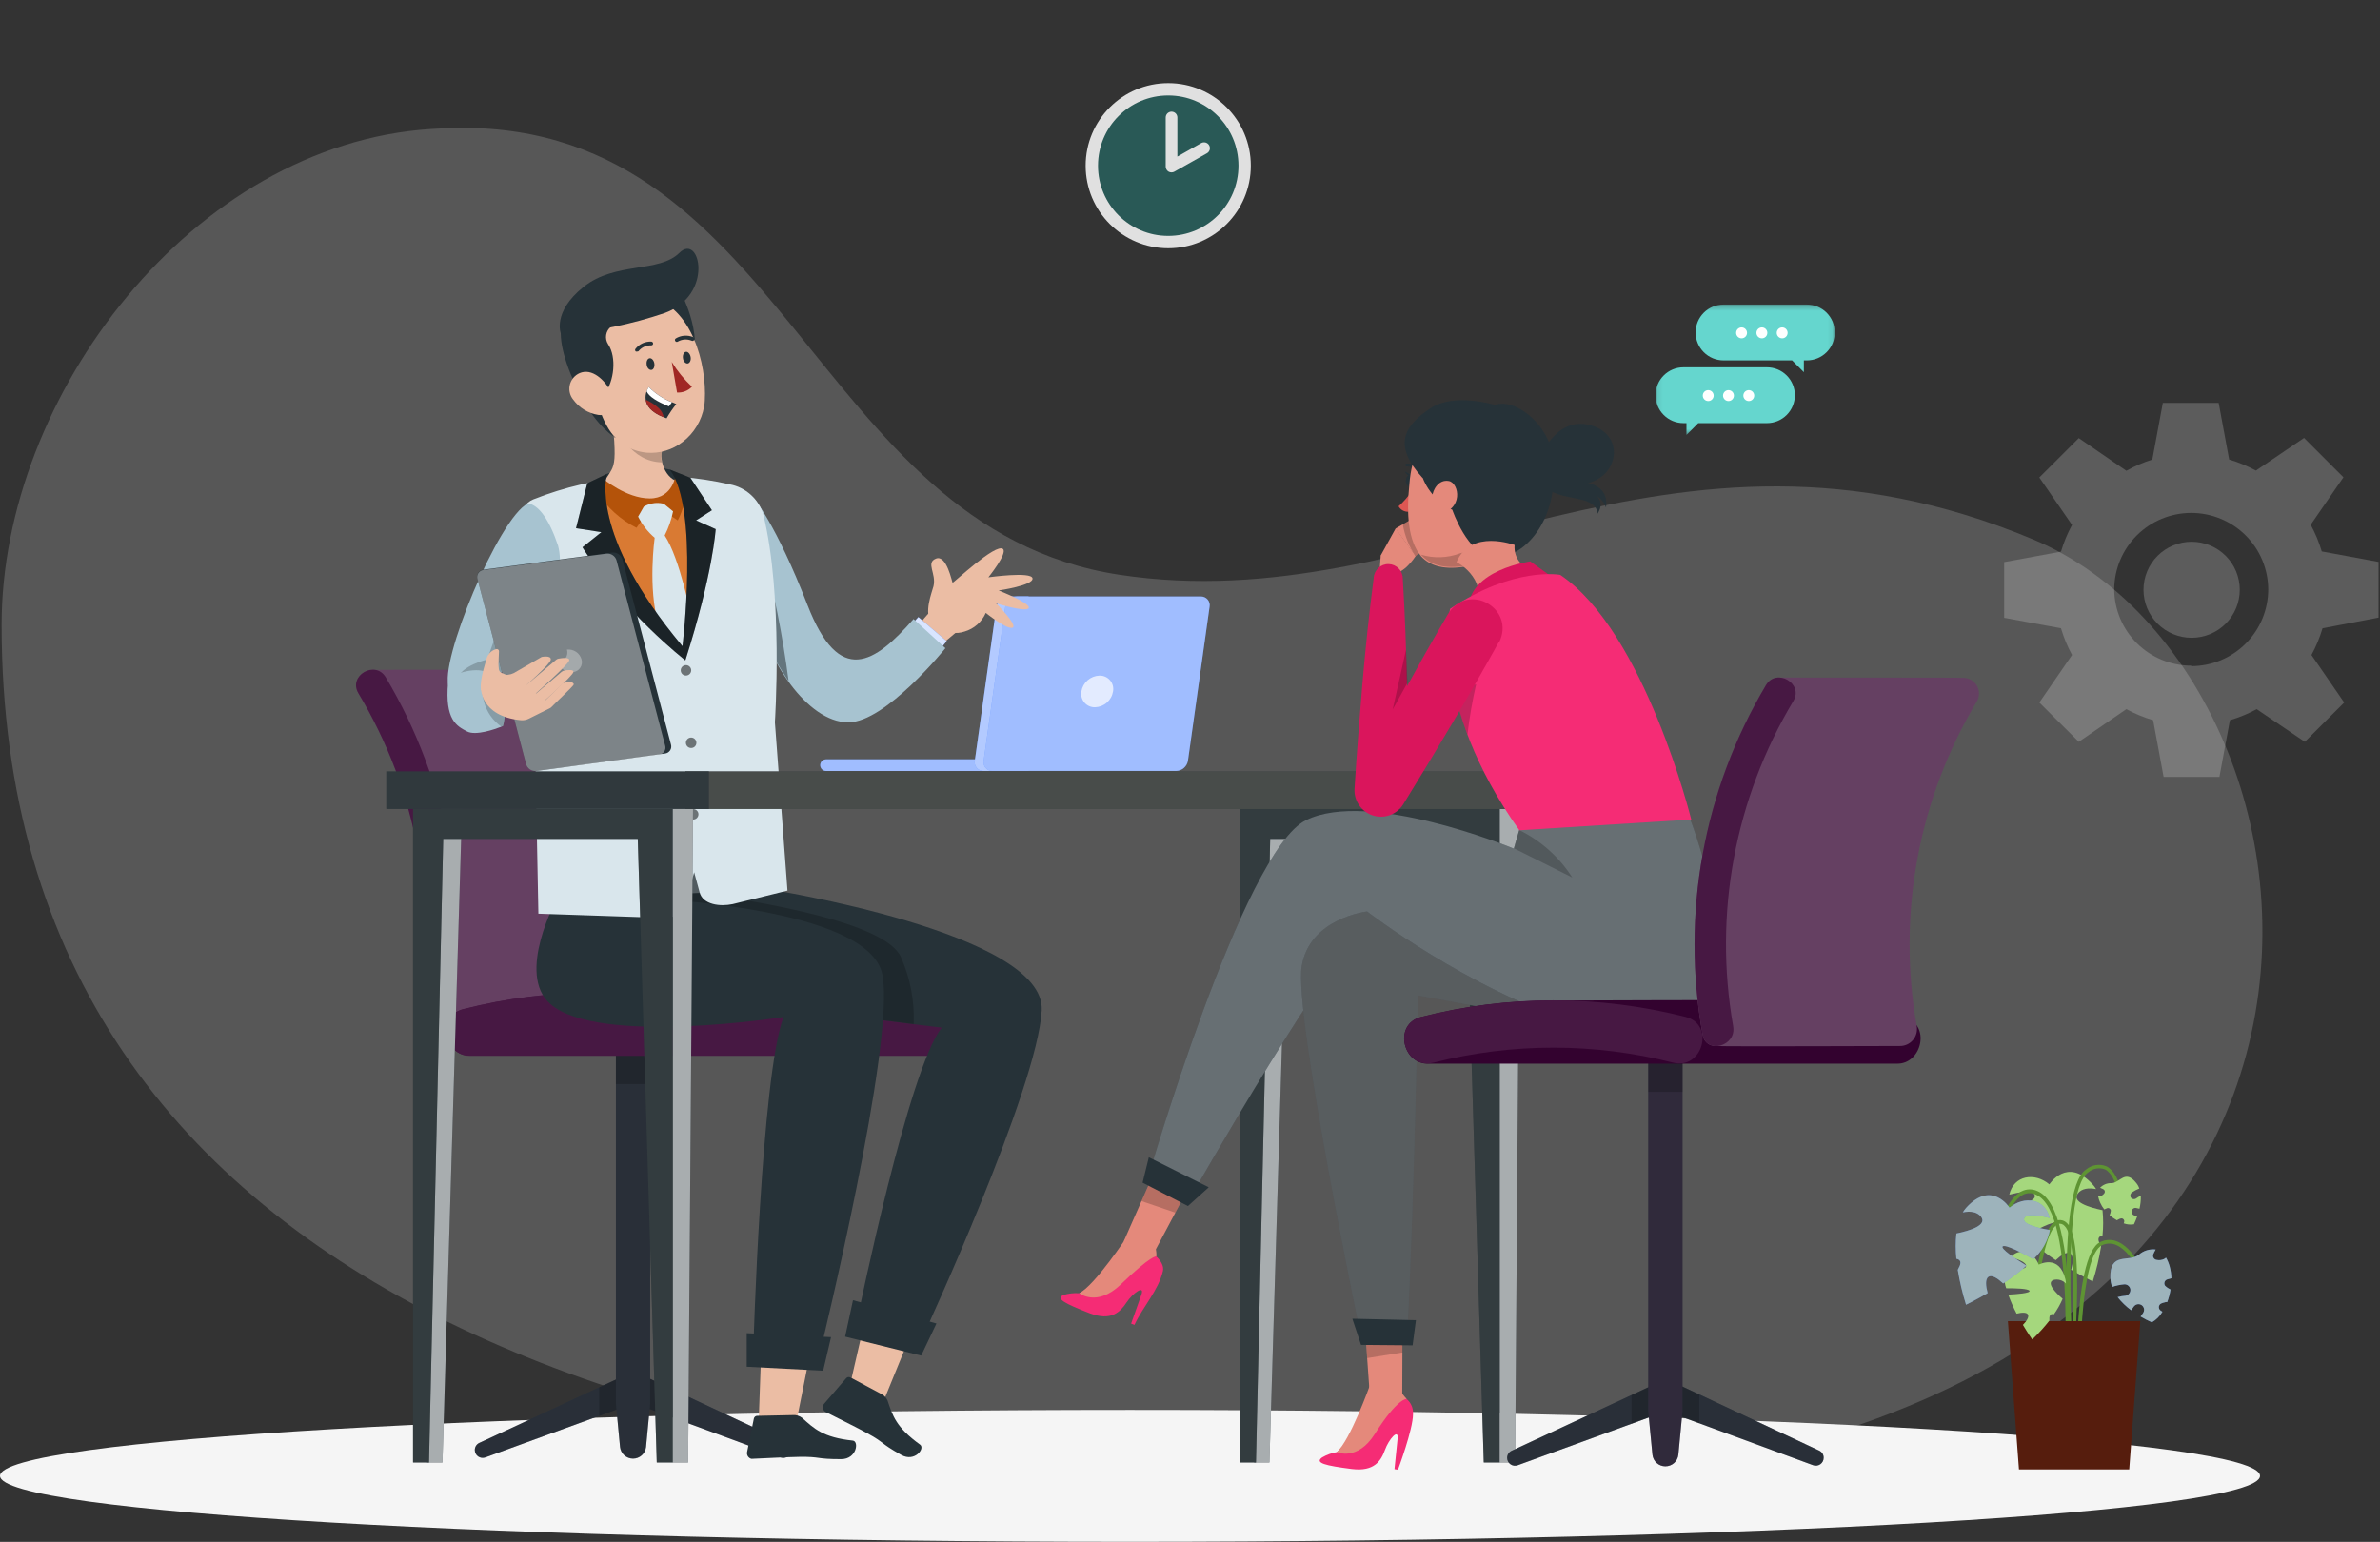 <svg width="463" height="300" viewBox="0 0 463 300" fill="none" xmlns="http://www.w3.org/2000/svg">
<rect x="0" y="0" width="463" height="300" fill="#333333" stroke="none"/>
<g clip-path="url(#clip0_2342_1413)">
<path d="M0.313 121.537C0.321 76.935 37.52 28.096 83.81 25.103C84.641 25.053 85.471 25.003 86.301 24.97C152.644 21.878 157.701 102.71 217.75 111.829C277.799 120.949 323.65 74.92 395.507 104.948C460.031 131.901 477.518 283.442 287.913 289.503C136.212 294.36 0.288 254.624 0.313 121.537Z" fill="#E7E7E7" fill-opacity="0.2"/>
<path d="M227.265 48.3C236.137 48.3 243.33 41.109 243.33 32.237C243.33 23.366 236.137 16.174 227.265 16.174C218.392 16.174 211.199 23.366 211.199 32.237C211.199 41.109 218.392 48.3 227.265 48.3Z" fill="#E0E0E0"/>
<path d="M227.264 45.897C234.81 45.897 240.927 39.782 240.927 32.237C240.927 24.693 234.81 18.577 227.264 18.577C219.718 18.577 213.602 24.693 213.602 32.237C213.602 39.782 219.718 45.897 227.264 45.897Z" fill="#295956"/>
<path d="M227.907 33.541C227.705 33.544 227.506 33.493 227.33 33.393C227.159 33.292 227.018 33.148 226.92 32.975C226.823 32.801 226.772 32.606 226.773 32.407V22.862C226.773 22.561 226.893 22.273 227.106 22.061C227.319 21.848 227.607 21.729 227.907 21.729C228.209 21.729 228.497 21.848 228.71 22.061C228.923 22.273 229.041 22.561 229.041 22.862V30.469L233.668 27.85C233.797 27.775 233.94 27.727 234.088 27.707C234.237 27.688 234.388 27.698 234.531 27.736C234.675 27.776 234.811 27.843 234.929 27.934C235.047 28.026 235.147 28.14 235.221 28.269C235.296 28.4 235.343 28.543 235.361 28.692C235.38 28.84 235.369 28.991 235.33 29.136C235.29 29.28 235.221 29.415 235.128 29.533C235.036 29.651 234.921 29.749 234.791 29.823L228.464 33.393C228.294 33.489 228.103 33.54 227.907 33.541Z" fill="#E0E0E0"/>
<path d="M219.829 299.989C341.236 299.989 439.658 294.244 439.658 287.157C439.658 280.068 341.236 274.323 219.829 274.323C98.421 274.323 0 280.068 0 287.157C0 294.244 98.421 299.989 219.829 299.989Z" fill="#F5F5F5"/>
<path d="M395.858 232.652C396.017 233.706 393.16 234.398 390.824 234.782C391.249 236.973 392.379 238.964 394.043 240.451C396.255 239.204 399.418 237.56 399.997 237.956C400.574 238.353 397.4 240.496 395.381 241.72C396.81 242.981 398.327 244.14 399.918 245.19C400.904 244.26 402.059 243.456 402.751 243.886C403.443 244.317 403.272 245.779 402.921 247.059C405.336 248.465 407.127 249.327 407.127 249.327C407.832 247.103 408.37 244.829 408.737 242.526C408.613 242.288 408.499 242.05 408.386 241.788C408 240.893 408.386 240.507 409.022 240.382C409.185 238.746 409.185 237.099 409.022 235.463C406.3 234.896 402.989 233.841 404.225 232.21C404.974 231.224 406.345 231.076 407.774 231.359C407.58 231.031 407.351 230.723 407.093 230.442C402.138 224.977 398.681 230.442 398.681 230.442C395.801 228.037 391.754 228.684 390.88 232.437C392.582 232.017 395.676 231.348 395.858 232.652Z" fill="#A5D77D"/>
<path d="M402.048 272.828H401.334C401.334 272.453 404.27 235.894 396.062 232.448C395.675 232.254 395.247 232.154 394.815 232.154C394.382 232.154 393.955 232.254 393.567 232.448C390.608 233.989 389.191 240.383 389.168 240.462L388.465 240.303C388.533 240.031 389.973 233.503 393.239 231.814C393.714 231.563 394.241 231.425 394.777 231.412C395.314 231.398 395.846 231.509 396.334 231.734C405.018 235.327 402.172 271.252 402.048 272.828Z" fill="#5E9433"/>
<path d="M403.048 271.989C402.9 270.345 399.555 231.655 405.814 227.551C406.357 227.095 407.015 226.795 407.716 226.686C408.418 226.576 409.136 226.66 409.794 226.927C412.752 228.423 413.195 234.75 413.195 235.022H412.48C412.48 234.953 412.094 228.832 409.51 227.527C408.964 227.319 408.373 227.263 407.797 227.364C407.222 227.467 406.685 227.723 406.245 228.106C400.337 231.983 403.761 271.479 403.796 271.887L403.048 271.989Z" fill="#5E9433"/>
<path d="M404.024 275.095C404.024 273.837 402.89 244.226 408.649 241.63C409.183 241.38 409.763 241.249 410.351 241.249C410.939 241.249 411.52 241.38 412.052 241.63C415.974 243.342 418.39 250.642 418.491 250.949L417.8 251.176C417.8 251.095 415.385 243.874 411.767 242.277C411.329 242.069 410.848 241.961 410.362 241.961C409.876 241.961 409.396 242.069 408.956 242.277C404.579 244.26 404.421 266.615 404.75 275.061L404.024 275.095Z" fill="#5E9433"/>
<path d="M402.571 273.757L401.856 273.678C402.865 264.869 404.781 241.381 401.641 238.535C401.489 238.353 401.287 238.217 401.06 238.147C400.831 238.077 400.588 238.074 400.36 238.138C398.262 238.944 396.959 246.584 396.663 249.474L395.949 249.395C396.074 248.261 397.22 238.592 400.111 237.48C400.462 237.364 400.84 237.351 401.2 237.446C401.557 237.541 401.881 237.738 402.128 238.014C406.176 241.664 402.718 272.452 402.571 273.757Z" fill="#5E9433"/>
<path d="M390.609 257.06H416.37L414.216 285.898H392.765L390.609 257.06Z" fill="#561D0D"/>
<path d="M394.113 246.472C393.852 247.173 391.846 246.618 390.281 246.063C389.776 247.551 389.776 249.165 390.281 250.654C392.073 250.654 394.589 250.711 394.816 251.153C395.043 251.595 392.345 251.822 390.678 251.89C391.137 253.161 391.681 254.4 392.311 255.596C393.239 255.371 394.238 255.268 394.51 255.767C394.782 256.265 394.193 257.116 393.535 257.784C394.533 259.473 395.348 260.618 395.348 260.618C396.549 259.481 397.662 258.257 398.683 256.957V256.378C398.762 255.699 399.124 255.585 399.555 255.733C400.229 254.786 400.802 253.772 401.267 252.707C399.782 251.425 398.104 249.633 399.431 249.055C399.866 248.93 400.328 248.929 400.765 249.052C401.201 249.173 401.594 249.414 401.902 249.747C401.9 249.476 401.871 249.207 401.812 248.943C400.62 243.887 396.619 246.063 396.619 246.063C395.667 243.591 392.945 242.605 391.12 244.623C392.333 244.918 394.454 245.621 394.113 246.472Z" fill="#A5D77D"/>
<path d="M413.251 249.894C412.447 249.963 411.655 250.131 410.892 250.394C410.693 249.843 410.577 249.266 410.553 248.681C410.382 243.49 414.102 245.677 416.074 244.146C416.518 243.753 417.041 243.457 417.607 243.279C418.173 243.101 418.772 243.045 419.361 243.115C419.192 243.4 419.041 243.695 418.909 244C418.857 244.115 418.836 244.24 418.842 244.366C418.848 244.492 418.882 244.614 418.944 244.723C419.005 244.834 419.092 244.927 419.196 244.999C419.299 245.07 419.419 245.115 419.543 245.134C420.036 245.241 420.551 245.181 421.005 244.963C421.137 244.887 421.262 244.799 421.38 244.703C421.688 245.249 421.929 245.832 422.094 246.437C422.285 247.179 422.395 247.938 422.423 248.705C422.131 248.77 421.843 248.854 421.56 248.953C421.448 248.997 421.347 249.065 421.265 249.154C421.182 249.243 421.12 249.348 421.084 249.464C421.049 249.58 421.039 249.702 421.056 249.821C421.075 249.941 421.119 250.055 421.187 250.156C421.497 250.464 421.857 250.717 422.252 250.904C422.123 251.736 421.907 252.554 421.607 253.341H421.335L420.778 253.488C420.672 253.513 420.57 253.552 420.473 253.602C420.344 253.653 420.231 253.739 420.145 253.848C420.06 253.957 420.005 254.087 419.985 254.224C419.965 254.366 419.982 254.509 420.036 254.641C420.089 254.773 420.178 254.887 420.291 254.974C420.408 255.07 420.539 255.149 420.677 255.212C420.187 256.075 419.475 256.79 418.613 257.286C417.862 256.95 417.131 256.572 416.425 256.153C416.584 255.947 416.742 255.744 416.879 255.529C417.049 255.293 417.13 255.003 417.105 254.712C417.066 254.422 416.915 254.157 416.686 253.975C416.451 253.801 416.159 253.723 415.87 253.761C415.579 253.8 415.315 253.949 415.133 254.179C414.963 254.44 414.77 254.678 414.588 254.927C413.599 254.193 412.711 253.331 411.946 252.366H412.025C412.503 252.232 412.994 252.148 413.489 252.117C413.775 252.072 414.035 251.918 414.21 251.688C414.388 251.459 414.47 251.17 414.441 250.88C414.405 250.596 414.26 250.336 414.039 250.153C413.819 249.971 413.537 249.877 413.251 249.894Z" fill="#407BFF"/>
<path opacity="0.5" d="M413.251 249.894C412.447 249.963 411.655 250.131 410.892 250.394C410.693 249.843 410.577 249.266 410.553 248.681C410.382 243.49 414.102 245.677 416.074 244.146C416.518 243.753 417.041 243.457 417.607 243.279C418.173 243.101 418.772 243.045 419.361 243.115C419.192 243.4 419.041 243.695 418.909 244C418.857 244.115 418.836 244.24 418.842 244.366C418.848 244.492 418.882 244.614 418.944 244.723C419.005 244.834 419.092 244.927 419.196 244.999C419.299 245.07 419.419 245.115 419.543 245.134C420.036 245.241 420.551 245.181 421.005 244.963C421.137 244.887 421.262 244.799 421.38 244.703C421.688 245.249 421.929 245.832 422.094 246.437C422.285 247.179 422.395 247.938 422.423 248.705C422.131 248.77 421.843 248.854 421.56 248.953C421.448 248.997 421.347 249.065 421.265 249.154C421.182 249.243 421.12 249.348 421.084 249.464C421.049 249.58 421.039 249.702 421.056 249.821C421.075 249.941 421.119 250.055 421.187 250.156C421.497 250.464 421.857 250.717 422.252 250.904C422.123 251.736 421.907 252.554 421.607 253.341H421.335L420.778 253.488C420.672 253.513 420.57 253.552 420.473 253.602C420.344 253.653 420.231 253.739 420.145 253.848C420.06 253.957 420.005 254.087 419.985 254.224C419.965 254.366 419.982 254.509 420.036 254.641C420.089 254.773 420.178 254.887 420.291 254.974C420.408 255.07 420.539 255.149 420.677 255.212C420.187 256.075 419.475 256.79 418.613 257.286C417.862 256.95 417.131 256.572 416.425 256.153C416.584 255.947 416.742 255.744 416.879 255.529C417.049 255.293 417.13 255.003 417.105 254.712C417.066 254.422 416.915 254.157 416.686 253.975C416.451 253.801 416.159 253.723 415.87 253.761C415.579 253.8 415.315 253.949 415.133 254.179C414.963 254.44 414.77 254.678 414.588 254.927C413.599 254.193 412.711 253.331 411.946 252.366H412.025C412.503 252.232 412.994 252.148 413.489 252.117C413.775 252.072 414.035 251.918 414.21 251.688C414.388 251.459 414.47 251.17 414.441 250.88C414.405 250.596 414.26 250.336 414.039 250.153C413.819 249.971 413.537 249.877 413.251 249.894Z" fill="#FAED79"/>
<path d="M414.724 232.017C415.177 231.706 415.663 231.446 416.177 231.247C416.054 230.866 415.861 230.513 415.609 230.204C413.421 227.403 412.424 230.204 410.722 230.204C410.316 230.191 409.914 230.266 409.539 230.42C409.164 230.574 408.825 230.806 408.545 231.1C408.758 231.179 408.967 231.269 409.169 231.372C409.243 231.411 409.309 231.467 409.36 231.534C409.41 231.602 409.444 231.68 409.46 231.764C409.474 231.846 409.47 231.932 409.447 232.013C409.425 232.095 409.383 232.17 409.327 232.233C409.117 232.502 408.822 232.695 408.489 232.778C408.383 232.784 408.278 232.784 408.172 232.778C408.25 233.201 408.383 233.613 408.568 234.002C408.778 234.471 409.044 234.913 409.362 235.316C409.545 235.221 409.735 235.139 409.929 235.067C410.009 235.042 410.094 235.037 410.177 235.05C410.259 235.064 410.338 235.095 410.407 235.143C410.475 235.191 410.533 235.254 410.573 235.328C410.614 235.401 410.638 235.482 410.643 235.566C410.61 235.868 410.531 236.162 410.405 236.439C410.842 236.815 411.317 237.146 411.822 237.425L411.97 237.334L412.332 237.153C412.402 237.123 412.474 237.101 412.548 237.084C412.637 237.055 412.732 237.05 412.823 237.07C412.915 237.09 413.001 237.134 413.069 237.198C413.142 237.265 413.197 237.348 413.226 237.442C413.256 237.535 413.26 237.635 413.239 237.731C413.214 237.831 413.184 237.929 413.149 238.025C413.785 238.254 414.467 238.316 415.133 238.207C415.377 237.698 415.593 237.176 415.778 236.642C415.609 236.642 415.427 236.563 415.257 236.507C415.068 236.457 414.903 236.341 414.792 236.177C414.738 236.095 414.701 236.003 414.684 235.905C414.665 235.807 414.668 235.708 414.691 235.611C414.712 235.513 414.75 235.422 414.806 235.339C414.864 235.258 414.935 235.188 415.019 235.135C415.102 235.079 415.195 235.042 415.292 235.025C415.39 235.006 415.489 235.009 415.586 235.033L416.209 235.181C416.407 234.361 416.494 233.518 416.47 232.675H416.414C416.107 232.82 415.814 232.994 415.54 233.196C415.371 233.302 415.166 233.336 414.97 233.292C414.775 233.247 414.606 233.128 414.498 232.958C414.422 232.8 414.404 232.619 414.446 232.448C414.486 232.277 414.586 232.125 414.724 232.017Z" fill="#A5D77D"/>
<path d="M393.74 237.187C393.593 238.241 396.45 238.933 398.786 239.317C398.361 241.509 397.229 243.499 395.565 244.986C393.297 243.739 390.192 242.095 389.613 242.492C389.034 242.888 392.209 245.02 394.227 246.255C392.796 247.513 391.282 248.672 389.692 249.725C388.706 248.795 387.538 247.978 386.846 248.422C386.154 248.863 386.325 250.314 386.677 251.596C384.272 252.989 382.47 253.862 382.47 253.862C381.772 251.636 381.233 249.362 380.86 247.061C380.985 246.823 381.109 246.585 381.223 246.324C381.608 245.428 381.223 245.042 380.588 244.918C380.419 243.283 380.419 241.633 380.588 239.999C383.321 239.431 386.632 238.366 385.384 236.733C384.635 235.759 383.275 235.6 381.846 235.883C382.038 235.558 382.262 235.254 382.515 234.977C387.47 229.512 390.929 234.977 390.929 234.977C393.807 232.572 397.856 233.219 398.728 236.972C397.028 236.552 393.978 235.883 393.74 237.187Z" fill="#407BFF"/>
<path opacity="0.5" d="M393.74 237.187C393.593 238.241 396.45 238.933 398.786 239.317C398.361 241.509 397.229 243.499 395.565 244.986C393.297 243.739 390.192 242.095 389.613 242.492C389.034 242.888 392.209 245.02 394.227 246.255C392.796 247.513 391.282 248.672 389.692 249.725C388.706 248.795 387.538 247.978 386.846 248.422C386.154 248.863 386.325 250.314 386.677 251.596C384.272 252.989 382.47 253.862 382.47 253.862C381.772 251.636 381.233 249.362 380.86 247.061C380.985 246.823 381.109 246.585 381.223 246.324C381.608 245.428 381.223 245.042 380.588 244.918C380.419 243.283 380.419 241.633 380.588 239.999C383.321 239.431 386.632 238.366 385.384 236.733C384.635 235.759 383.275 235.6 381.846 235.883C382.038 235.558 382.262 235.254 382.515 234.977C387.47 229.512 390.929 234.977 390.929 234.977C393.807 232.572 397.856 233.219 398.728 236.972C397.028 236.552 393.978 235.883 393.74 237.187Z" fill="#FAED79"/>
<path d="M151.88 283.563L123.308 273.031L94.419 283.563C94.189 283.645 93.942 283.673 93.699 283.64C93.456 283.609 93.225 283.519 93.023 283.379C92.822 283.239 92.658 283.053 92.544 282.836C92.43 282.62 92.369 282.379 92.367 282.133C92.365 281.841 92.447 281.553 92.603 281.306C92.76 281.059 92.986 280.861 93.252 280.74L123.308 266.796L153.059 280.74C153.321 280.863 153.544 281.059 153.7 281.303C153.857 281.549 153.941 281.832 153.943 282.123C153.941 282.368 153.88 282.611 153.766 282.829C153.651 283.048 153.485 283.234 153.283 283.376C153.081 283.516 152.848 283.608 152.604 283.639C152.36 283.671 152.111 283.645 151.88 283.563Z" fill="#263238"/>
<path opacity="0.3" d="M151.88 283.563L123.308 273.031L94.419 283.563C94.189 283.645 93.942 283.673 93.699 283.64C93.456 283.609 93.225 283.519 93.023 283.379C92.822 283.239 92.658 283.053 92.544 282.836C92.43 282.62 92.369 282.379 92.367 282.133C92.365 281.841 92.447 281.553 92.603 281.306C92.76 281.059 92.986 280.861 93.252 280.74L123.308 266.796L153.059 280.74C153.321 280.863 153.544 281.059 153.7 281.303C153.857 281.549 153.941 281.832 153.943 282.123C153.941 282.368 153.88 282.611 153.766 282.829C153.651 283.048 153.485 283.234 153.283 283.376C153.081 283.516 152.848 283.608 152.604 283.639C152.36 283.671 152.111 283.645 151.88 283.563Z" fill="#302A3B"/>
<path opacity="0.2" d="M116.574 275.491L123.309 273.031L129.738 275.399V269.811L123.309 266.796L116.574 269.925V275.491Z" fill="black"/>
<path d="M123.15 283.801C122.523 283.801 121.917 283.57 121.451 283.151C120.984 282.732 120.689 282.157 120.621 281.533L119.816 273.054V202.77H126.483V273.054L125.678 281.533C125.611 282.157 125.315 282.732 124.849 283.151C124.382 283.57 123.777 283.801 123.15 283.801Z" fill="#263238"/>
<path opacity="0.3" d="M123.15 283.801C122.523 283.801 121.917 283.57 121.451 283.151C120.984 282.732 120.689 282.157 120.621 281.533L119.816 273.054V202.77H126.483V273.054L125.678 281.533C125.611 282.157 125.315 282.732 124.849 283.151C124.382 283.57 123.777 283.801 123.15 283.801Z" fill="#302A3B"/>
<path opacity="0.2" d="M126.483 202.735H119.816V210.92H126.483V202.735Z" fill="black"/>
<path d="M108.263 130.298C108.781 130.286 109.292 130.418 109.74 130.678C110.188 130.938 110.556 131.316 110.803 131.771C123.004 152.207 127.386 176.37 123.139 199.788C123.072 200.378 122.796 200.925 122.362 201.331C121.927 201.736 121.363 201.972 120.769 201.998C118.921 202.123 86.019 201.998 84.828 201.998C84.34 202.009 83.856 201.911 83.41 201.712C82.964 201.515 82.567 201.219 82.248 200.851C81.929 200.482 81.695 200.047 81.562 199.577C81.43 199.107 81.403 198.614 81.483 198.134C85.314 176.319 81.135 153.855 69.715 134.877C69.455 134.405 69.325 133.872 69.337 133.334C69.349 132.795 69.503 132.269 69.784 131.809C70.065 131.348 70.462 130.97 70.936 130.713C71.409 130.456 71.942 130.328 72.481 130.343C73.434 130.286 106.109 130.343 108.263 130.298Z" fill="#654062"/>
<path d="M81.428 198.11C85.27 176.309 81.111 153.856 69.716 134.877C67.675 131.476 72.993 128.381 75.034 131.771C87.228 152.209 91.61 176.37 87.369 199.788C86.666 203.676 80.725 202.056 81.428 198.144V198.11Z" fill="#471843"/>
<path d="M184.022 196.331C176.477 194.415 168.742 193.351 160.961 193.157C152.945 192.953 122.979 193.157 115.859 193.157C107.18 193.151 98.534 194.228 90.122 196.365C84.839 197.714 86.46 205.344 91.256 205.434H182.627C187.627 205.614 189.418 197.714 184.022 196.331Z" fill="#471843"/>
<path d="M92.573 205.23C107.852 201.353 123.858 201.353 139.138 205.23C144.897 206.703 147.357 197.804 141.598 196.331C124.708 192.045 107.014 192.045 90.124 196.331C84.365 197.804 86.802 206.703 92.573 205.23Z" fill="#471843"/>
<path d="M148.695 160.53H108.105V176.798H148.695V160.53Z" fill="#263238"/>
<path opacity="0.2" d="M148.695 160.53H108.105V176.798H148.695V160.53Z" fill="white"/>
<path d="M170.542 246.924L165.203 270.174L171.836 272.736L181.382 249.35L170.542 246.924Z" fill="#EBBDA4"/>
<path d="M171.437 271.218L165.417 267.998C165.29 267.93 165.144 267.907 165.002 267.932C164.86 267.956 164.731 268.028 164.635 268.134L160.338 273.11C160.245 273.215 160.175 273.337 160.13 273.47C160.084 273.6 160.067 273.74 160.077 273.88C160.086 274.019 160.123 274.156 160.186 274.28C160.248 274.404 160.335 274.516 160.439 274.607C160.495 274.655 160.556 274.697 160.621 274.731C163.15 276.036 165.451 277.101 168.557 278.779C172.231 280.762 171.063 280.706 175.36 283.098C177.946 284.526 180.021 281.827 178.988 281.079C174.273 277.68 173.649 275.412 172.674 272.532C172.437 271.956 171.997 271.488 171.437 271.218Z" fill="#263238"/>
<path d="M116.803 174.802L149.366 173C149.366 173 203.458 181.468 202.653 196.591C201.849 211.714 179.841 259.393 179.841 259.393L166.962 255.823C166.962 255.823 176.791 207.893 183.21 199.947C183.21 199.947 142.812 195.208 132.699 192.51C127.132 191.003 113.731 193.474 116.803 174.802Z" fill="#263238"/>
<path opacity="0.2" d="M177.745 199.255C177.934 194.773 177.085 190.307 175.261 186.207C172.245 179.406 147.484 175.336 135.636 173.737L116.803 174.781C113.731 193.485 127.132 190.98 132.676 192.465C140.499 194.608 166.36 197.862 177.745 199.255Z" fill="black"/>
<path d="M148.424 253.328L147.574 277.168L154.751 277.509L159.524 253.669L148.424 253.328Z" fill="#EBBDA4"/>
<path d="M154.23 275.332L147.28 275.479C147.133 275.483 146.991 275.538 146.878 275.633C146.765 275.726 146.687 275.856 146.656 276.001L145.33 282.564C145.287 282.841 145.348 283.124 145.5 283.357C145.653 283.592 145.887 283.762 146.158 283.833H146.384C149.276 283.732 151.849 283.528 155.455 283.46C159.706 283.391 158.641 283.912 163.641 283.902C166.656 283.902 167.145 280.444 165.908 280.297C160.047 279.673 158.334 277.916 156.033 275.864C155.52 275.468 154.876 275.278 154.23 275.332Z" fill="#263238"/>
<path d="M165.94 252.977L182.175 257.512L179.205 263.757L164.41 260.073L165.94 252.977Z" fill="#263238"/>
<path d="M125.522 174.803C125.522 174.803 169.104 176.333 171.667 189.664C174.23 202.996 159.616 262.727 159.616 262.727H146.542C146.542 262.727 148.084 209.151 152.438 197.873C152.438 197.873 116.554 203.54 107.087 195.367C100.284 189.54 108.368 174.792 108.368 174.792L125.522 174.803Z" fill="#263238"/>
<path d="M145.262 259.394L161.667 260.165L160.137 266.694L145.262 265.924V259.394Z" fill="#263238"/>
<path d="M180.408 125.504C180.408 125.504 181.726 126.591 183.048 125.504C184.369 124.417 185.866 123.153 185.866 123.153L181.259 118.663C181.259 118.663 178.789 121.229 177.523 123.397L180.408 125.504Z" fill="#EBBDA4"/>
<path d="M174.547 124.561L178.662 120.072L184.161 124.765L179.706 130.025L174.547 124.561Z" fill="#407BFF"/>
<path opacity="0.8" d="M174.547 124.561L178.662 120.072L184.161 124.765L179.706 130.025L174.547 124.561Z" fill="white"/>
<path d="M146.607 96.89C146.607 96.89 150.893 101.775 157.095 117.737C163.297 133.698 170.168 129.073 177.718 120.446L183.921 126.114C183.921 126.114 172.322 140.545 165.031 140.545C156.902 140.545 149.022 127.962 147.435 119.165C145.848 110.368 146.607 96.89 146.607 96.89Z" fill="#A7C3D0"/>
<path opacity="0.4" d="M148.184 106.186L145.917 104.259L144.84 110.403C144.987 112.183 145.203 113.917 145.486 115.504C146.393 120.515 149.783 127.09 153.423 132.565C152.263 123.666 150.513 114.853 148.184 106.186Z" fill="black"/>
<path d="M104.091 144.524L104.738 177.773L129.227 178.6C132.424 178.6 133.161 176.48 133.83 174.065L135.043 169.712L136.109 173.647C136.755 176.039 140.1 176.435 142.538 175.914L153.195 173.284L150.746 140.522C150.746 140.522 152.402 115.855 148.479 100.063C148.031 98.595 147.189 97.277 146.046 96.252C144.903 95.228 143.502 94.534 141.994 94.248C129.237 91.319 115.891 92.338 103.728 97.173C102.98 97.474 102.352 98.014 101.942 98.709C101.532 99.404 101.363 100.215 101.461 101.016L104.091 144.524Z" fill="#D9E6EC"/>
<path opacity="0.5" d="M134.467 130.433C134.464 130.702 134.355 130.958 134.164 131.147C133.973 131.336 133.715 131.442 133.446 131.442C133.313 131.444 133.18 131.419 133.057 131.369C132.933 131.319 132.82 131.245 132.725 131.151C132.63 131.057 132.555 130.945 132.504 130.822C132.452 130.699 132.426 130.567 132.426 130.433C132.426 130.163 132.533 129.903 132.725 129.712C132.916 129.521 133.176 129.413 133.446 129.413C133.717 129.413 133.976 129.521 134.168 129.712C134.359 129.903 134.467 130.163 134.467 130.433Z" fill="black"/>
<path opacity="0.5" d="M135.474 144.524C135.474 144.658 135.448 144.79 135.397 144.913C135.345 145.036 135.27 145.148 135.175 145.242C135.08 145.335 134.967 145.41 134.844 145.46C134.72 145.51 134.588 145.535 134.454 145.533C134.321 145.535 134.188 145.51 134.064 145.46C133.941 145.41 133.828 145.335 133.733 145.242C133.638 145.148 133.563 145.036 133.512 144.913C133.46 144.79 133.434 144.658 133.434 144.524C133.434 144.254 133.541 143.994 133.733 143.803C133.924 143.611 134.183 143.504 134.454 143.504C134.725 143.504 134.984 143.611 135.176 143.803C135.367 143.994 135.474 144.254 135.474 144.524Z" fill="black"/>
<path opacity="0.5" d="M135.873 158.434C135.873 158.705 135.765 158.965 135.574 159.156C135.383 159.347 135.123 159.454 134.852 159.454C134.582 159.454 134.322 159.347 134.131 159.156C133.939 158.965 133.832 158.705 133.832 158.434C133.835 158.165 133.944 157.909 134.135 157.72C134.326 157.531 134.584 157.425 134.852 157.425C134.986 157.423 135.118 157.448 135.242 157.5C135.366 157.549 135.478 157.622 135.573 157.717C135.668 157.811 135.744 157.923 135.795 158.045C135.846 158.168 135.873 158.3 135.873 158.434Z" fill="black"/>
<path d="M118.083 92.197C121.979 90.747 126.212 90.456 130.271 91.358L132.776 92.775L133.65 95.564L130.486 98.046L123.003 98.806L116.824 96.255L117.164 93.501L118.083 92.197Z" fill="#263238"/>
<path d="M131.767 93.636C129.296 92.979 127.538 88.66 129.579 85.883L118.74 77.482C120.316 92.627 119.545 89.873 117.289 94.226C117.289 94.226 118.854 99.27 127.595 97.695C133.264 96.686 131.767 93.636 131.767 93.636Z" fill="#EBBDA4"/>
<path opacity="0.2" d="M129.579 85.882L118.66 77.788C118.944 79.919 118.978 79.942 119.125 81.484C120.259 83.819 122.617 89.793 128.762 89.963C128.49 88.897 128.796 86.562 129.579 85.882Z" fill="black"/>
<path d="M117.447 101.628L120.429 111.321L127.345 121.319L133.025 127.226L135.145 118.565L134.465 100.506L134.352 96.618L132.764 94.385L130.236 96.595L128.093 97.423L124.941 97.445L116.676 94.94L117.447 101.628Z" fill="#407BFF"/>
<path opacity="0.8" d="M117.447 101.628L120.429 111.321L127.345 121.319L133.025 127.226L135.145 118.565L134.465 100.506L134.352 96.618L132.764 94.385L130.236 96.595L128.093 97.423L124.941 97.445L116.676 94.94L117.447 101.628Z" fill="#FF7A00"/>
<path d="M117.256 93.092C117.256 93.092 121.791 96.98 126.406 96.98C131.02 96.98 131.496 92.196 131.496 92.196L133.424 94.282C133.52 96.704 132.977 99.109 131.848 101.254L127.063 98.034L123.821 102.694C120.745 101.136 118.139 98.789 116.27 95.892L117.256 93.092Z" fill="#B4530A"/>
<path d="M124.137 100.517C124.923 102.091 126.018 103.49 127.357 104.632C127.357 104.632 125.973 114.517 128.105 121.432L133.026 127.225L134.477 120.061C134.477 120.061 132.266 108.577 129.307 104.19C130.06 102.706 130.609 101.127 130.939 99.497L129.171 98.046C129.171 98.046 127.357 97.355 125.248 98.578L124.137 100.517Z" fill="#D9E6EC"/>
<path d="M118.083 92.196C118.083 92.196 114.342 103.736 132.765 125.729C132.765 125.729 136.065 98.783 130.271 91.357L134.296 92.945L138.491 99.281L135.418 101.254L139.228 102.954C139.228 102.954 138.684 111.683 133.332 128.483C133.332 128.483 121.223 119.12 113.31 106.48L116.995 103.544L112.062 102.773L114.251 94.021L118.083 92.196Z" fill="#263238"/>
<path opacity="0.3" d="M118.083 92.196C118.083 92.196 114.342 103.736 132.765 125.729C132.765 125.729 136.065 98.783 130.271 91.357L134.296 92.945L138.491 99.281L135.418 101.254L139.228 102.954C139.228 102.954 138.684 111.683 133.332 128.483C133.332 128.483 121.223 119.12 113.31 106.48L116.995 103.544L112.062 102.773L114.251 94.021L118.083 92.196Z" fill="black"/>
<path opacity="0.4" d="M101.961 104.236L106.757 130.955L107.324 130.252C108.816 121.338 108.461 112.213 106.281 103.442L104.818 104.213L101.961 104.236Z" fill="black"/>
<path d="M132.482 56.964C132.482 56.964 137.697 66.622 133.695 72.483C129.693 78.344 122.867 59.356 122.867 59.356L132.482 56.964Z" fill="#263238"/>
<path d="M137.109 77.947C137.109 78.344 137.03 78.73 136.973 79.081C136.748 80.433 136.267 81.73 135.556 82.901C134.846 84.098 133.91 85.145 132.801 85.984C130.819 87.528 128.332 88.276 125.828 88.082C124.038 87.917 122.325 87.271 120.873 86.211C116.338 82.981 115.59 78.435 113.776 70.851C113.359 69.229 113.331 67.531 113.696 65.897C114.314 63.142 115.999 60.745 118.381 59.23C120.763 57.715 123.649 57.206 126.406 57.814C134.467 59.537 137.54 70.76 137.109 77.947Z" fill="#EBBDA4"/>
<path d="M125.805 70.975C125.873 71.599 126.338 72.041 126.746 71.973C127.154 71.904 127.392 71.326 127.29 70.703C127.188 70.079 126.757 69.626 126.349 69.705C125.941 69.785 125.703 70.34 125.805 70.975Z" fill="#263238"/>
<path d="M132.867 69.718C132.935 70.352 133.411 70.794 133.808 70.715C134.205 70.636 134.466 70.08 134.353 69.457C134.239 68.833 133.82 68.38 133.411 68.459C133.003 68.538 132.765 69.128 132.867 69.718Z" fill="#263238"/>
<path d="M130.68 70.42C131.764 72.199 133.087 73.82 134.614 75.238C134.243 75.628 133.79 75.932 133.289 76.127C132.787 76.323 132.249 76.407 131.711 76.371L130.68 70.42Z" fill="#A02724"/>
<path d="M134.952 66.237C134.9 66.282 134.836 66.312 134.767 66.322C134.699 66.332 134.629 66.322 134.566 66.294C134.137 66.112 133.67 66.032 133.204 66.059C132.738 66.087 132.285 66.222 131.879 66.453C131.841 66.482 131.796 66.504 131.749 66.515C131.702 66.526 131.652 66.528 131.604 66.519C131.556 66.511 131.511 66.493 131.47 66.465C131.43 66.438 131.395 66.403 131.369 66.362C131.34 66.323 131.318 66.279 131.307 66.231C131.295 66.184 131.294 66.135 131.302 66.087C131.311 66.039 131.329 65.993 131.356 65.953C131.383 65.912 131.419 65.878 131.46 65.852C131.966 65.543 132.539 65.359 133.13 65.316C133.722 65.272 134.315 65.371 134.861 65.602C134.952 65.638 135.026 65.708 135.066 65.797C135.106 65.886 135.11 65.987 135.077 66.079C135.043 66.137 135.001 66.191 134.952 66.237Z" fill="#263238"/>
<path d="M123.911 68.391C123.841 68.414 123.766 68.414 123.696 68.391C123.656 68.362 123.623 68.325 123.598 68.283C123.572 68.24 123.556 68.193 123.55 68.145C123.544 68.096 123.547 68.046 123.561 67.999C123.574 67.952 123.597 67.907 123.628 67.869C123.994 67.405 124.466 67.035 125.005 66.791C125.543 66.546 126.132 66.434 126.723 66.464C126.821 66.478 126.91 66.529 126.972 66.607C127.033 66.685 127.062 66.784 127.052 66.883C127.038 66.978 126.987 67.064 126.911 67.124C126.835 67.183 126.74 67.21 126.644 67.201C126.177 67.186 125.714 67.281 125.29 67.478C124.867 67.675 124.496 67.968 124.206 68.334C124.163 68.363 124.115 68.382 124.064 68.392C124.014 68.402 123.962 68.401 123.911 68.391Z" fill="#263238"/>
<path d="M117.71 60.308L118.843 63.572C118.348 63.972 118.019 64.54 117.918 65.168C117.818 65.796 117.954 66.439 118.299 66.973C120.023 69.547 119.433 74.274 117.653 76.507C117.653 76.507 117.301 75.305 116.338 75.827C115.374 76.348 117.097 82.629 119.796 85.225C119.796 85.225 116.134 83.173 112.902 76.881C109.921 71.066 108.56 65.964 109.286 63.278L117.71 60.308Z" fill="#263238"/>
<path d="M111.53 77.777C112.691 79.36 114.432 80.419 116.371 80.725C118.945 81.11 119.909 78.729 118.934 76.462C118.049 74.467 115.646 71.78 113.185 72.449C112.651 72.599 112.163 72.879 111.765 73.266C111.367 73.653 111.072 74.133 110.907 74.663C110.743 75.192 110.714 75.755 110.822 76.299C110.931 76.843 111.174 77.351 111.53 77.777Z" fill="#EBBDA4"/>
<path d="M109.128 64.978C109.128 64.978 107.348 60.75 113.538 55.807C119.729 50.865 128.187 53.143 132.178 49.187C136.169 45.231 138.98 57.361 129.355 60.886C122.817 63.117 116.018 64.492 109.128 64.978Z" fill="#263238"/>
<path d="M131.565 78.616C130.864 79.492 130.231 80.421 129.671 81.393L129.116 81.178C126.61 80.192 125.771 78.91 125.612 77.777C125.538 77.226 125.601 76.666 125.794 76.144C125.897 75.848 126.038 75.566 126.213 75.306C127.497 76.604 129.043 77.612 130.748 78.264L131.565 78.616Z" fill="#263238"/>
<path d="M130.714 78.264L130.135 79.069C127.777 78.128 126.246 77.153 125.793 76.144C125.896 75.848 126.037 75.566 126.212 75.306C127.486 76.6 129.02 77.608 130.714 78.264Z" fill="white"/>
<path d="M129.113 81.177C126.607 80.191 125.768 78.91 125.609 77.776C126.554 78.174 127.421 78.734 128.172 79.432C128.657 79.903 128.986 80.513 129.113 81.177Z" fill="#A02724"/>
<path d="M87.345 133.732C88.479 136.283 90.565 136.521 92.651 135.489C94.548 134.43 96.162 132.929 97.356 131.113C98.309 129.742 99.624 127.712 100.894 125.513C103.706 120.809 106.631 115.583 106.631 115.583C107.657 114.265 108.365 112.729 108.699 111.093C109.034 109.456 108.985 107.765 108.558 106.151C106.869 101.106 104.783 98.216 102.708 97.955C97.05 100.653 85.225 129.175 87.345 133.732Z" fill="#A7C3D0"/>
<path opacity="0.2" d="M92.711 135.58C94.608 134.521 96.222 133.02 97.416 131.204C98.369 129.833 99.684 127.804 100.954 125.604C99.953 123.775 98.844 122.007 97.632 120.311L94.775 128.325C94.775 128.325 89.775 129.459 88.981 132.077C88.675 133.064 90.376 134.526 92.711 135.58Z" fill="black"/>
<path d="M92.89 112.658L102.345 148.685C102.466 149.102 102.729 149.464 103.09 149.707C103.451 149.95 103.886 150.057 104.318 150.011L129.397 146.61C129.593 146.584 129.781 146.516 129.948 146.41C130.115 146.304 130.258 146.163 130.366 145.998C130.473 145.832 130.544 145.645 130.572 145.449C130.601 145.253 130.587 145.054 130.531 144.864L121.076 108.838C120.953 108.419 120.687 108.057 120.324 107.815C119.962 107.572 119.525 107.465 119.091 107.512L94.012 110.856C93.81 110.88 93.615 110.949 93.443 111.059C93.271 111.168 93.126 111.315 93.018 111.488C92.91 111.661 92.843 111.856 92.821 112.058C92.798 112.261 92.822 112.466 92.89 112.658Z" fill="#263238"/>
<path opacity="0.4" d="M92.891 112.658L102.347 148.684C102.467 149.102 102.731 149.464 103.091 149.707C103.452 149.949 103.887 150.057 104.319 150.011L128.265 146.814C128.462 146.789 128.651 146.722 128.819 146.617C128.987 146.512 129.13 146.371 129.238 146.205C129.346 146.038 129.416 145.85 129.444 145.654C129.472 145.458 129.456 145.258 129.399 145.068L119.943 109.042C119.823 108.625 119.558 108.264 119.197 108.023C118.836 107.783 118.401 107.678 117.97 107.727L94.025 110.912C93.828 110.937 93.639 111.004 93.471 111.109C93.303 111.214 93.159 111.355 93.051 111.521C92.944 111.688 92.873 111.875 92.845 112.072C92.818 112.268 92.833 112.468 92.891 112.658Z" fill="white"/>
<path opacity="0.3" d="M110.295 126.399C110.915 126.329 111.54 126.48 112.059 126.827C112.578 127.173 112.957 127.692 113.13 128.292C113.211 128.567 113.231 128.857 113.187 129.141C113.144 129.425 113.038 129.695 112.878 129.933C112.718 130.172 112.507 130.372 112.26 130.519C112.014 130.666 111.738 130.757 111.452 130.786C110.832 130.855 110.207 130.704 109.688 130.357C109.169 130.011 108.79 129.492 108.617 128.892C108.903 128.864 109.179 128.773 109.426 128.626C109.672 128.479 109.883 128.279 110.043 128.04C110.204 127.802 110.309 127.531 110.353 127.248C110.397 126.964 110.377 126.674 110.295 126.399Z" fill="white"/>
<path d="M90.85 142.314C92.539 143.221 96.349 141.861 97.517 141.396L97.868 141.26C97.868 141.26 99.954 134.458 94.535 130.797C94.497 130.767 94.455 130.744 94.41 130.728C92.675 129.799 87.324 131.001 87.165 132.803C86.519 140.058 88.832 141.26 90.85 142.314Z" fill="#A7C3D0"/>
<path opacity="0.2" d="M94.149 136.521C94.669 138.498 95.875 140.225 97.55 141.396L97.902 141.26C97.902 141.26 99.988 134.458 94.568 130.796C94.531 130.767 94.489 130.744 94.444 130.729C93.933 131.341 93.197 132.95 94.149 136.521Z" fill="black"/>
<path d="M192.31 150.011C192.612 150.011 192.899 149.892 193.112 149.679C193.325 149.467 193.445 149.178 193.445 148.878C193.445 148.577 193.325 148.289 193.112 148.076C192.899 147.864 192.612 147.744 192.31 147.744H160.7C160.4 147.744 160.112 147.864 159.899 148.076C159.686 148.289 159.566 148.577 159.566 148.878C159.566 149.178 159.686 149.467 159.899 149.679C160.112 149.892 160.4 150.011 160.7 150.011H192.31Z" fill="#407BFF"/>
<path opacity="0.5" d="M192.31 150.011C192.612 150.011 192.899 149.892 193.112 149.679C193.325 149.467 193.445 149.178 193.445 148.878C193.445 148.577 193.325 148.289 193.112 148.076C192.899 147.864 192.612 147.744 192.31 147.744H160.7C160.4 147.744 160.112 147.864 159.899 148.076C159.686 148.289 159.566 148.577 159.566 148.878C159.566 149.178 159.686 149.467 159.899 149.679C160.112 149.892 160.4 150.011 160.7 150.011H192.31Z" fill="white"/>
<path d="M189.637 148.005L193.844 118.055C193.93 117.51 194.205 117.013 194.619 116.649C195.032 116.285 195.56 116.076 196.112 116.06H200.102V150H191.305C191.056 150.001 190.81 149.947 190.586 149.842C190.361 149.737 190.162 149.584 190.003 149.394C189.843 149.203 189.728 148.98 189.665 148.74C189.602 148.5 189.592 148.249 189.637 148.005Z" fill="#407BFF"/>
<path opacity="0.6" d="M189.637 148.005L193.844 118.055C193.93 117.51 194.205 117.013 194.619 116.649C195.032 116.285 195.56 116.076 196.112 116.06H200.102V150H191.305C191.056 150.001 190.81 149.947 190.586 149.842C190.361 149.737 190.162 149.584 190.003 149.394C189.843 149.203 189.728 148.98 189.665 148.74C189.602 148.5 189.592 148.249 189.637 148.005Z" fill="white"/>
<path d="M193.084 150H228.832C229.382 149.983 229.911 149.774 230.325 149.41C230.738 149.046 231.012 148.549 231.099 148.005L235.306 118.055C235.351 117.807 235.342 117.552 235.275 117.308C235.21 117.065 235.091 116.839 234.927 116.648C234.762 116.456 234.558 116.304 234.326 116.202C234.096 116.101 233.846 116.052 233.594 116.059H197.835C197.284 116.078 196.757 116.288 196.343 116.651C195.93 117.015 195.656 117.511 195.567 118.055L191.361 148.005C191.314 148.253 191.325 148.509 191.392 148.754C191.457 148.998 191.578 149.224 191.743 149.416C191.908 149.607 192.115 149.759 192.347 149.86C192.578 149.961 192.83 150.009 193.084 150Z" fill="#407BFF"/>
<path opacity="0.5" d="M193.084 150H228.832C229.382 149.983 229.911 149.774 230.325 149.41C230.738 149.046 231.012 148.549 231.099 148.005L235.306 118.055C235.351 117.807 235.342 117.552 235.275 117.308C235.21 117.065 235.091 116.839 234.927 116.648C234.762 116.456 234.558 116.304 234.326 116.202C234.096 116.101 233.846 116.052 233.594 116.059H197.835C197.284 116.078 196.757 116.288 196.343 116.651C195.93 117.015 195.656 117.511 195.567 118.055L191.361 148.005C191.314 148.253 191.325 148.509 191.392 148.754C191.457 148.998 191.578 149.224 191.743 149.416C191.908 149.607 192.115 149.759 192.347 149.86C192.578 149.961 192.83 150.009 193.084 150Z" fill="white"/>
<path opacity="0.7" d="M210.374 134.526C210.304 134.91 210.321 135.304 210.424 135.68C210.527 136.056 210.712 136.405 210.965 136.7C211.22 136.995 211.538 137.23 211.894 137.388C212.25 137.545 212.637 137.621 213.028 137.61C213.878 137.583 214.695 137.261 215.334 136.698C215.973 136.136 216.396 135.367 216.53 134.526C216.6 134.144 216.583 133.752 216.482 133.377C216.379 133.002 216.195 132.655 215.942 132.361C215.688 132.066 215.373 131.832 215.018 131.675C214.662 131.518 214.276 131.443 213.889 131.454C213.037 131.48 212.222 131.8 211.581 132.36C210.939 132.921 210.513 133.686 210.374 134.526Z" fill="white"/>
<path d="M83.106 284.559H86.076L89.886 157.402H85.974L83.106 284.559Z" fill="#263238"/>
<path opacity="0.6" d="M83.106 284.559H86.076L89.886 157.402H85.974L83.106 284.559Z" fill="white"/>
<path d="M130.907 157.402V284.559H127.766L124.07 163.217H86.225L83.458 284.559H80.352V157.402H130.907Z" fill="#263238"/>
<path opacity="0.4" d="M130.907 157.402V284.559H127.766L124.07 163.217H86.225L83.458 284.559H80.352V157.402H130.907Z" fill="#484C4A"/>
<path d="M130.906 284.559H133.865L134.818 157.402H130.906V284.559Z" fill="#263238"/>
<path opacity="0.6" d="M130.906 284.559H133.865L134.818 157.402H130.906V284.559Z" fill="white"/>
<path d="M243.988 284.559H246.948L250.769 157.402H246.845L243.988 284.559Z" fill="#263238"/>
<path opacity="0.6" d="M243.988 284.559H246.948L250.769 157.402H246.845L243.988 284.559Z" fill="white"/>
<path d="M291.778 157.402V284.559H288.649L284.954 163.217H247.097L244.33 284.559H241.223V157.402H291.778Z" fill="#263238"/>
<path opacity="0.4" d="M291.778 157.402V284.559H288.649L284.954 163.217H247.097L244.33 284.559H241.223V157.402H291.778Z" fill="#484C4A"/>
<path d="M291.777 284.559H294.748L295.701 157.402H291.777V284.559Z" fill="#263238"/>
<path opacity="0.6" d="M291.777 284.559H294.748L295.701 157.402H291.777V284.559Z" fill="white"/>
<path d="M133.344 157.403H300.882V150.091H133.344V157.403Z" fill="#263238"/>
<path opacity="0.5" d="M133.344 157.403H300.882V150.091H133.344V157.403Z" fill="#6B675D"/>
<path d="M75.156 157.403H137.9V150.091H75.156V157.403Z" fill="#263238"/>
<path opacity="0.3" d="M75.156 157.403H137.9V150.091H75.156V157.403Z" fill="#484C4A"/>
<path d="M268.602 108.079L271.527 102.785L275.406 108.181C275.406 108.181 272.547 112.716 270.28 111.14L268.602 108.079Z" fill="#E4897B"/>
<path d="M276.632 99.872L278.39 105.642L275.362 108.227L271.484 102.831L276.632 99.872Z" fill="#E4897B"/>
<path opacity="0.2" d="M272.891 102.025C273.281 104.24 274.122 106.351 275.362 108.226L275.985 107.694L274.001 101.391L272.891 102.025Z" fill="black"/>
<path d="M267.867 118.259L268.604 108.079L272.436 108.805V119.064L267.867 118.259Z" fill="#E4897B"/>
<path d="M218.582 241.584L224.431 243.875L228.649 235.939L232.47 228.718L225.985 224.83L222.063 233.695L218.582 241.584Z" fill="#E4897B"/>
<path opacity="0.2" d="M222.062 233.695L228.65 235.939L232.47 228.718L225.985 224.83L222.062 233.695Z" fill="black"/>
<path d="M223.273 229.364L231.21 233.637C231.21 233.637 261.3 180.721 265.938 181.163C270.574 181.605 314.463 209.583 327.854 199.301C341.242 189.018 328.216 157.855 328.216 157.855C328.216 157.855 300.518 149.92 297.513 156.031C296.728 157.836 296.065 159.692 295.528 161.584C294.939 163.5 294.497 165.11 294.497 165.11C293.658 164.771 266.3 153.559 254.088 159.567C241.686 165.62 223.273 229.364 223.273 229.364Z" fill="#263238"/>
<path opacity="0.3" d="M223.273 229.364L231.21 233.637C231.21 233.637 261.3 180.721 265.938 181.163C270.574 181.605 314.463 209.583 327.854 199.301C341.242 189.018 328.216 157.855 328.216 157.855C328.216 157.855 300.518 149.92 297.513 156.031C296.728 157.836 296.065 159.692 295.528 161.584C294.939 163.5 294.497 165.11 294.497 165.11C293.658 164.771 266.3 153.559 254.088 159.567C241.686 165.62 223.273 229.364 223.273 229.364Z" fill="white"/>
<path d="M266.55 272.51L272.787 271.796L272.821 262.977L272.832 254.894L265.281 254.543L265.95 264.053L266.55 272.51Z" fill="#E4897B"/>
<path opacity="0.2" d="M265.973 264.246L272.844 263.146V254.984L265.293 254.588L265.973 264.246Z" fill="black"/>
<path d="M235.147 231.008L223.49 225.17L222.277 230.112L231.098 234.658L235.147 231.008Z" fill="#263238"/>
<path d="M307.209 199.336C307.209 199.336 305.282 199.12 275.837 193.667C275.837 193.667 275.179 231.314 273.784 259.417L264.714 259.712C264.714 259.712 251.71 197.431 253.229 188.022C254.748 178.613 265.951 177.344 265.951 177.344C265.951 177.344 285.395 192.398 307.209 199.336Z" fill="#263238"/>
<path opacity="0.4" d="M307.209 199.336C307.209 199.336 305.282 199.12 275.837 193.667C275.837 193.667 275.179 231.314 273.784 259.417L264.714 259.712C264.714 259.712 251.71 197.431 253.229 188.022C254.748 178.613 265.951 177.344 265.951 177.344C265.951 177.344 285.395 192.398 307.209 199.336Z" fill="white"/>
<path opacity="0.3" d="M307.209 199.336C307.209 199.336 305.282 199.12 275.837 193.667C275.837 193.667 275.179 231.314 273.784 259.417L264.714 259.712C264.714 259.712 251.71 197.431 253.229 188.022C254.748 178.613 265.951 177.344 265.951 177.344C265.951 177.344 285.395 192.398 307.209 199.336Z" fill="black"/>
<path d="M275.451 256.866L263.082 256.583L264.771 261.673L274.805 261.763L275.451 256.866Z" fill="#263238"/>
<path d="M206.905 251.958C207.885 251.664 208.911 251.549 209.931 251.617C209.931 251.617 213.707 250.042 218.277 242.549L222.177 243.059C224.081 243.308 226.654 245.507 226.236 247.298C225.351 251.073 222.312 254.281 220.692 257.784L220.045 257.535L222.053 251.866C222.721 249.95 220.385 251.572 219.149 253.431C217.914 255.291 216.157 257.093 211.984 255.516C207.165 253.647 205.249 252.648 206.905 251.958Z" fill="#F52C75"/>
<path d="M219.307 240.53C219.307 240.53 213.038 250.042 209.965 251.617C209.965 251.617 213.366 254.372 218.015 249.928C223.956 244.18 224.965 244.442 224.965 244.442C224.99 243.88 224.929 243.319 224.783 242.776C224.307 240.588 219.307 240.53 219.307 240.53Z" fill="#E4897B"/>
<path d="M257.196 283.574C258.079 283.059 259.046 282.706 260.053 282.532C260.053 282.532 263.353 280.106 266.006 271.717L269.917 271.297C273.126 270.945 275.042 272.851 274.883 275.174C274.883 278.144 271.958 285.955 271.958 285.955L271.278 285.852L271.889 279.889C272.082 277.872 270.189 280.003 269.429 282.101C268.67 284.197 267.399 286.362 262.978 285.819C257.819 285.162 255.71 284.651 257.196 283.574Z" fill="#F52C75"/>
<path d="M266.493 269.54C266.493 269.54 262.661 280.265 260.055 282.532C260.055 282.532 264.056 284.391 267.468 278.983C271.879 271.99 273.649 272.182 273.649 272.182C273.126 271.657 272.691 271.052 272.356 270.391C271.381 268.419 266.493 269.54 266.493 269.54Z" fill="#E4897B"/>
<path d="M276.822 92.243C276.776 92.242 276.73 92.231 276.688 92.209C276.646 92.188 276.611 92.156 276.584 92.118C276.236 91.683 275.791 91.335 275.286 91.099C274.78 90.863 274.228 90.746 273.671 90.758C273.595 90.758 273.524 90.728 273.471 90.675C273.416 90.622 273.387 90.549 273.387 90.474C273.387 90.401 273.415 90.331 273.466 90.278C273.517 90.225 273.586 90.194 273.659 90.191C274.312 90.173 274.962 90.31 275.552 90.589C276.143 90.869 276.66 91.284 277.06 91.801C277.101 91.864 277.115 91.941 277.099 92.015C277.085 92.089 277.043 92.154 276.981 92.198C276.934 92.229 276.878 92.245 276.822 92.243Z" fill="#263238"/>
<path d="M274.603 95.609C273.88 96.676 273.032 97.65 272.074 98.511C272.264 98.847 272.541 99.123 272.877 99.311C273.213 99.499 273.594 99.591 273.979 99.577L274.603 95.609Z" fill="#DE5753"/>
<path d="M273.502 93.388C273.423 94.011 273.695 94.522 274.115 94.612C274.535 94.703 274.931 94.204 275.011 93.581C275.09 92.957 274.818 92.447 274.398 92.356C273.978 92.266 273.581 92.764 273.502 93.388Z" fill="#263238"/>
<path d="M274.565 92.413L273.285 91.71C273.285 91.71 273.795 92.934 274.565 92.413Z" fill="#263238"/>
<path d="M289.667 108.26L289.418 108.43C288.185 109.276 286.798 109.869 285.336 110.176C281.084 110.947 278.24 110.176 276.459 108.238C273.964 105.245 273.557 100.155 274.191 94.079C274.375 91.65 274.946 89.266 275.88 87.016C275.874 86.983 275.874 86.948 275.88 86.915C275.913 86.826 275.952 86.739 275.994 86.654C276.574 85.389 277.46 84.289 278.572 83.454C279.686 82.618 280.989 82.074 282.365 81.87C283.563 81.666 284.779 81.59 285.994 81.643C297.899 82.097 299.078 101.912 289.667 108.26Z" fill="#E4897B"/>
<path opacity="0.2" d="M289.374 108.454C288.133 109.243 286.751 109.782 285.303 110.041C281.053 110.8 278.206 109.95 276.426 107.921C278.914 108.671 281.578 108.583 284.011 107.671C284.906 107.387 285.853 107.31 286.782 107.446C287.712 107.581 288.597 107.926 289.374 108.454Z" fill="black"/>
<path d="M275.849 86.915C275.849 86.915 274.795 95.224 282.527 99.192C282.527 99.192 285.498 108.022 290.464 108.397C297.266 108.895 303.751 99.486 301.869 89.499C299.454 76.565 280.112 74.581 275.849 86.915Z" fill="#263238"/>
<path d="M278.636 96.629C278.704 95.326 279.849 93.229 281.855 93.591C283.863 93.954 284.849 99.259 279.645 100.11C278.897 100.246 278.499 99.384 278.636 96.629Z" fill="#E4897B"/>
<path d="M290.803 78.775C290.803 78.775 282.946 76.383 278.39 79.364C273.071 82.856 270.929 86.62 276.722 92.968C276.722 92.968 290.327 89.284 294.693 90.417C297.265 91.07 299.78 91.935 302.209 93.002C303.581 84.182 295.338 77.188 290.803 78.775Z" fill="#263238"/>
<path d="M283.344 109.371C283.344 109.371 289.184 112.228 287.482 118.44L302.358 112.251C302.358 112.251 294.229 111.74 294.647 106.027C294.647 106.072 286.145 102.785 283.344 109.371Z" fill="#E4897B"/>
<path d="M299.363 89.635C299.363 89.635 302.299 81.167 308.977 82.63C315.655 84.092 315.133 91.245 310.36 93.467C305.587 95.689 298.898 94.85 299.363 89.635Z" fill="#263238"/>
<path d="M307.243 93.716C307.243 93.716 313.161 93.716 312.424 98.749C312.099 97.801 311.447 96.998 310.587 96.482C310.587 96.482 312.379 97.854 310.587 100.223C310.587 100.223 311.302 98.681 308.853 97.604C306.403 96.527 299.715 96.618 300.917 93.319C302.119 90.02 307.243 93.716 307.243 93.716Z" fill="#263238"/>
<path d="M301.337 111.854L297.709 109.235C297.709 109.235 285.759 110.856 285.645 118.463C285.532 126.07 301.337 111.854 301.337 111.854Z" fill="#DA155C"/>
<path opacity="0.2" d="M294.535 165.065L305.873 170.734C303.336 166.766 299.759 163.572 295.534 161.494C294.977 163.455 294.535 165.065 294.535 165.065Z" fill="black"/>
<path d="M303.524 111.855C303.524 111.855 294.567 110.131 282.096 118.464C282.096 118.464 277.934 136.715 295.564 161.542L329.012 159.455C329.012 159.455 319.953 122.907 303.524 111.855Z" fill="#F52C75"/>
<path opacity="0.2" d="M283.117 135.309C283.738 137.896 284.525 140.441 285.475 142.927C285.859 139.637 286.422 136.371 287.164 133.144C286.268 133.234 283.775 134.98 283.117 135.309Z" fill="black"/>
<path d="M291.552 124.981C285.635 135.659 279.376 146.134 272.97 156.517C272.362 157.475 271.456 158.205 270.39 158.594C269.323 158.981 268.16 159.006 267.079 158.662C265.998 158.32 265.061 157.628 264.414 156.696C263.767 155.766 263.446 154.646 263.502 153.514C263.922 146.712 264.467 139.831 265.045 132.995C265.624 126.16 266.348 119.313 267.233 112.5C267.257 111.748 267.579 111.037 268.128 110.522C268.677 110.008 269.406 109.732 270.159 109.756C270.91 109.78 271.622 110.102 272.135 110.651C272.65 111.199 272.925 111.929 272.902 112.681C273.729 126.398 273.911 140.137 273.877 153.854L264.229 151.133C268.435 143.085 272.789 135.138 277.222 127.225C278.729 124.607 280.204 121.965 281.757 119.369C285.703 113.168 294.921 118.429 291.61 125.038L291.552 124.981Z" fill="#DA155C"/>
<path opacity="0.2" d="M273.798 132.871L270.93 138.041L273.525 126.433L273.798 132.871Z" fill="black"/>
<path d="M352.719 285.082L324.136 274.561L295.248 285.093C295.016 285.177 294.769 285.203 294.525 285.171C294.281 285.14 294.049 285.048 293.847 284.906C293.646 284.766 293.481 284.578 293.368 284.36C293.254 284.141 293.195 283.899 293.195 283.653C293.194 283.362 293.276 283.076 293.433 282.832C293.59 282.586 293.814 282.39 294.08 282.27L324.136 268.292L353.887 282.236C354.152 282.357 354.377 282.552 354.534 282.797C354.691 283.042 354.774 283.328 354.771 283.619C354.775 283.867 354.719 284.112 354.607 284.334C354.496 284.555 354.331 284.745 354.13 284.889C353.928 285.032 353.693 285.126 353.447 285.16C353.203 285.192 352.953 285.166 352.719 285.082Z" fill="#263238"/>
<path opacity="0.3" d="M352.719 285.082L324.136 274.561L295.248 285.093C295.016 285.177 294.769 285.203 294.525 285.171C294.281 285.14 294.049 285.048 293.847 284.906C293.646 284.766 293.481 284.578 293.368 284.36C293.254 284.141 293.195 283.899 293.195 283.653C293.194 283.362 293.276 283.076 293.433 282.832C293.59 282.586 293.814 282.39 294.08 282.27L324.136 268.292L353.887 282.236C354.152 282.357 354.377 282.552 354.534 282.797C354.691 283.042 354.774 283.328 354.771 283.619C354.775 283.867 354.719 284.112 354.607 284.334C354.496 284.555 354.331 284.745 354.13 284.889C353.928 285.032 353.693 285.126 353.447 285.16C353.203 285.192 352.953 285.166 352.719 285.082Z" fill="#302A3B"/>
<path opacity="0.2" d="M317.402 277.01L324.136 274.561L330.566 276.931V271.331L324.136 268.326L317.402 271.444V277.01Z" fill="black"/>
<path d="M323.979 285.297C323.352 285.299 322.749 285.067 322.284 284.648C321.819 284.229 321.526 283.653 321.461 283.029L320.645 274.561V204.278H327.312V274.561L326.506 283.029C326.442 283.655 326.147 284.233 325.68 284.652C325.212 285.07 324.606 285.3 323.979 285.297Z" fill="#263238"/>
<path opacity="0.3" d="M323.979 285.297C323.352 285.299 322.749 285.067 322.284 284.648C321.819 284.229 321.526 283.653 321.461 283.029L320.645 274.561V204.278H327.312V274.561L326.506 283.029C326.442 283.655 326.147 284.233 325.68 284.652C325.212 285.07 324.606 285.3 323.979 285.297Z" fill="#471843"/>
<path opacity="0.2" d="M327.323 204.255H320.656V212.44H327.323V204.255Z" fill="black"/>
<path d="M370.35 197.862C362.806 195.942 355.071 194.874 347.289 194.677C339.274 194.484 309.308 194.677 302.187 194.677C293.507 194.658 284.86 195.737 276.451 197.883C271.166 199.222 272.788 206.851 277.585 206.953C278.003 206.953 368.616 206.953 368.955 206.953C373.922 207.134 375.746 199.233 370.35 197.862Z" fill="#33022F"/>
<path d="M278.897 206.749C294.177 202.872 310.182 202.872 325.462 206.749C331.221 208.222 333.681 199.323 327.922 197.861C311.033 193.564 293.338 193.564 276.448 197.861C270.689 199.323 273.126 208.222 278.897 206.749Z" fill="#471843"/>
<path d="M346.109 131.829C345.591 131.817 345.08 131.947 344.63 132.205C344.181 132.463 343.811 132.838 343.559 133.291C331.375 153.733 326.993 177.89 331.223 201.308C331.29 201.901 331.568 202.448 332.004 202.854C332.441 203.26 333.008 203.495 333.604 203.518C335.451 203.643 368.343 203.518 369.534 203.518C370.022 203.532 370.506 203.437 370.954 203.241C371.4 203.045 371.798 202.752 372.119 202.383C372.439 202.014 372.672 201.579 372.804 201.109C372.935 200.64 372.96 200.145 372.878 199.664C369.039 177.859 373.203 155.401 384.602 136.42C384.865 135.948 384.999 135.415 384.988 134.875C384.977 134.334 384.825 133.806 384.543 133.345C384.262 132.884 383.862 132.506 383.386 132.249C382.91 131.993 382.375 131.867 381.836 131.886C380.882 131.806 348.207 131.863 346.109 131.829Z" fill="#654062"/>
<path d="M337.164 199.64C333.327 177.836 337.486 155.381 348.876 136.396C350.916 132.996 345.599 129.901 343.559 133.29C331.375 153.732 326.993 177.889 331.223 201.308C331.937 205.196 337.867 203.575 337.164 199.675V199.64Z" fill="#471843"/>
<path d="M181.314 121.322C181.314 121.322 184.295 124.013 187.627 122.887C188.543 122.622 189.387 122.158 190.104 121.53C190.821 120.901 191.39 120.123 191.771 119.25C191.771 119.25 195.932 122.597 196.989 122.12C198.048 121.642 193.784 117.394 193.784 117.394C193.784 117.394 199.748 119.242 200.128 118.288C200.507 117.334 194.269 114.889 194.269 114.889C194.269 114.889 201.059 113.92 200.866 112.534C200.672 111.147 192.278 112.332 192.278 112.332C192.278 112.332 196.079 107.636 195.11 106.809C193.709 105.624 185.421 113.518 185.309 113.383C185.198 113.249 184.16 107.875 182.089 108.687C180.017 109.5 182.201 111.572 181.597 114.069C181.328 115.187 179.585 119.317 181.314 121.322Z" fill="#EBBDA4"/>
<mask id="mask0_2342_1413" style="mask-type:luminance" maskUnits="userSpaceOnUse" x="322" y="59" width="35" height="26">
<path d="M356.923 59.254H322.086V84.604H356.923V59.254Z" fill="white"/>
</mask>
<g mask="url(#mask0_2342_1413)">
<path d="M351.508 59.254H335.278C333.841 59.254 332.463 59.826 331.447 60.845C330.43 61.864 329.859 63.245 329.859 64.686C329.859 66.127 330.43 67.508 331.447 68.527C332.463 69.546 333.841 70.118 335.278 70.118H348.628L350.92 72.416V70.118H351.52C352.957 70.117 354.334 69.544 355.349 68.525C356.365 67.507 356.936 66.126 356.936 64.686C356.936 63.972 356.794 63.265 356.522 62.605C356.248 61.946 355.849 61.346 355.345 60.842C354.841 60.337 354.242 59.937 353.584 59.665C352.925 59.392 352.22 59.253 351.508 59.254Z" fill="#65D6CE"/>
<path d="M338.804 65.826C339.39 65.826 339.863 65.35 339.863 64.764C339.863 64.178 339.39 63.702 338.804 63.702C338.219 63.702 337.746 64.178 337.746 64.764C337.746 65.35 338.219 65.826 338.804 65.826Z" fill="white"/>
<path d="M342.754 65.826C343.339 65.826 343.813 65.35 343.813 64.764C343.813 64.178 343.339 63.702 342.754 63.702C342.17 63.702 341.695 64.178 341.695 64.764C341.695 65.35 342.17 65.826 342.754 65.826Z" fill="white"/>
<path d="M346.7 65.826C347.284 65.826 347.759 65.35 347.759 64.764C347.759 64.178 347.284 63.702 346.7 63.702C346.115 63.702 345.641 64.178 345.641 64.764C345.641 65.35 346.115 65.826 346.7 65.826Z" fill="white"/>
<path d="M327.504 71.465H343.728C344.442 71.462 345.148 71.6 345.807 71.871C346.468 72.143 347.067 72.542 347.573 73.046C348.08 73.55 348.481 74.15 348.755 74.81C349.028 75.47 349.17 76.177 349.17 76.892C349.17 78.333 348.599 79.715 347.583 80.734C346.566 81.752 345.188 82.325 343.751 82.325H330.374L328.083 84.622V82.325H327.481C326.044 82.325 324.666 81.752 323.65 80.734C322.633 79.715 322.062 78.333 322.062 76.892C322.064 76.177 322.204 75.47 322.479 74.81C322.753 74.15 323.154 73.55 323.66 73.046C324.165 72.542 324.765 72.143 325.425 71.871C326.084 71.6 326.792 71.462 327.504 71.465Z" fill="#65D6CE"/>
<path d="M340.204 78.031C340.788 78.031 341.263 77.556 341.263 76.97C341.263 76.383 340.788 75.908 340.204 75.908C339.619 75.908 339.145 76.383 339.145 76.97C339.145 77.556 339.619 78.031 340.204 78.031Z" fill="white"/>
<path d="M336.254 78.031C336.839 78.031 337.313 77.556 337.313 76.97C337.313 76.383 336.839 75.908 336.254 75.908C335.67 75.908 335.195 76.383 335.195 76.97C335.195 77.556 335.67 78.031 336.254 78.031Z" fill="white"/>
<path d="M332.313 78.031C332.898 78.031 333.372 77.556 333.372 76.97C333.372 76.383 332.898 75.908 332.313 75.908C331.728 75.908 331.254 76.383 331.254 76.97C331.254 77.556 331.728 78.031 332.313 78.031Z" fill="white"/>
</g>
<g opacity="0.4">
<path d="M426.355 105.406C423.872 105.406 421.49 106.391 419.734 108.143C417.978 109.895 416.992 112.272 416.992 114.75C416.992 117.229 417.978 119.605 419.734 121.358C421.49 123.11 423.872 124.095 426.355 124.095C428.838 124.095 431.221 123.11 432.977 121.358C434.732 119.605 435.718 117.229 435.718 114.75C435.718 112.272 434.732 109.895 432.977 108.143C431.221 106.391 428.838 105.406 426.355 105.406Z" fill="white" fill-opacity="0.5"/>
<path d="M462.721 120.17V109.331L451.673 107.294C451.138 105.492 450.416 103.751 449.519 102.099L455.886 92.866L448.227 85.204L438.863 91.558C437.208 90.663 435.463 89.942 433.657 89.409L431.615 78.383H420.754L418.712 89.409C416.956 89.964 415.262 90.697 413.656 91.596L404.404 85.241L396.726 92.904L403.093 102.136C402.195 103.788 401.474 105.529 400.94 107.331L389.891 109.368V120.208L400.94 122.245C401.474 124.047 402.195 125.788 403.093 127.44L396.726 136.691L404.404 144.335L413.656 137.98C415.311 138.876 417.055 139.596 418.863 140.13L420.903 151.156H431.765L433.807 140.13C435.612 139.596 437.357 138.876 439.012 137.98L448.376 144.335L456.035 136.691L449.668 127.44C450.566 125.788 451.289 124.047 451.822 122.245L462.721 120.17ZM426.278 129.515C422.321 129.515 418.524 127.952 415.716 125.169C412.911 122.385 411.321 118.606 411.297 114.657C411.321 110.708 412.911 106.929 415.716 104.146C418.524 101.362 422.321 99.8 426.278 99.8C430.236 99.8 434.032 101.362 436.839 104.146C439.646 106.929 441.236 110.708 441.259 114.657C441.259 118.622 439.682 122.425 436.872 125.229C434.062 128.033 430.251 129.608 426.278 129.608V129.515Z" fill="white" fill-opacity="0.5"/>
</g>
<path d="M103.914 135.264L109.245 130.732C109.406 130.596 109.599 130.506 109.805 130.47C110.425 130.366 111.702 130.216 111.53 130.806C111.306 131.59 105.639 136.6 105.639 136.6" fill="#EBBDA4"/>
<path d="M96.672 131.523L98.845 131.284C99.23 131.246 99.604 131.137 99.95 130.963L105.37 127.827C105.37 127.827 107.222 127.446 107.155 128.335C107.088 129.224 102.04 133.599 102.04 133.599L108.193 128.372C108.322 128.264 108.476 128.189 108.641 128.156C109.291 128.044 110.926 127.812 110.724 128.529C110.47 129.418 104.004 135.13 104.004 135.13" fill="#EBBDA4"/>
<path d="M110.923 132.622C110.402 132.627 109.89 132.758 109.43 133.003L106.077 136.273L101.986 133.189L96.647 131.524L93.563 133.764C93.563 133.764 93.332 139.305 101.276 140.126C101.826 140.185 102.381 140.084 102.874 139.835L107.085 137.737C107.163 137.687 107.233 137.627 107.294 137.558C107.929 136.863 111.513 133.54 111.617 133.182C111.67 133.01 111.229 132.652 110.923 132.622Z" fill="#EBBDA4"/>
<path d="M99.133 131.585L97.58 130.928C96.893 130.599 97.043 129.89 96.968 129.128L97.072 126.732C97.076 126.66 97.062 126.589 97.031 126.525C97 126.46 96.954 126.405 96.895 126.363C96.838 126.322 96.77 126.295 96.699 126.286C96.628 126.278 96.556 126.287 96.49 126.313C96.002 126.45 95.565 126.724 95.228 127.103C94.892 127.482 94.672 127.949 94.593 128.449C94.593 128.449 93.311 132.19 93.544 134.059C93.778 135.929 99.133 131.585 99.133 131.585Z" fill="#EBBDA4"/>
</g>
<defs>
<clipPath id="clip0_2342_1413">
<rect width="462.83" height="300" fill="white"/>
</clipPath>
</defs>
</svg>
